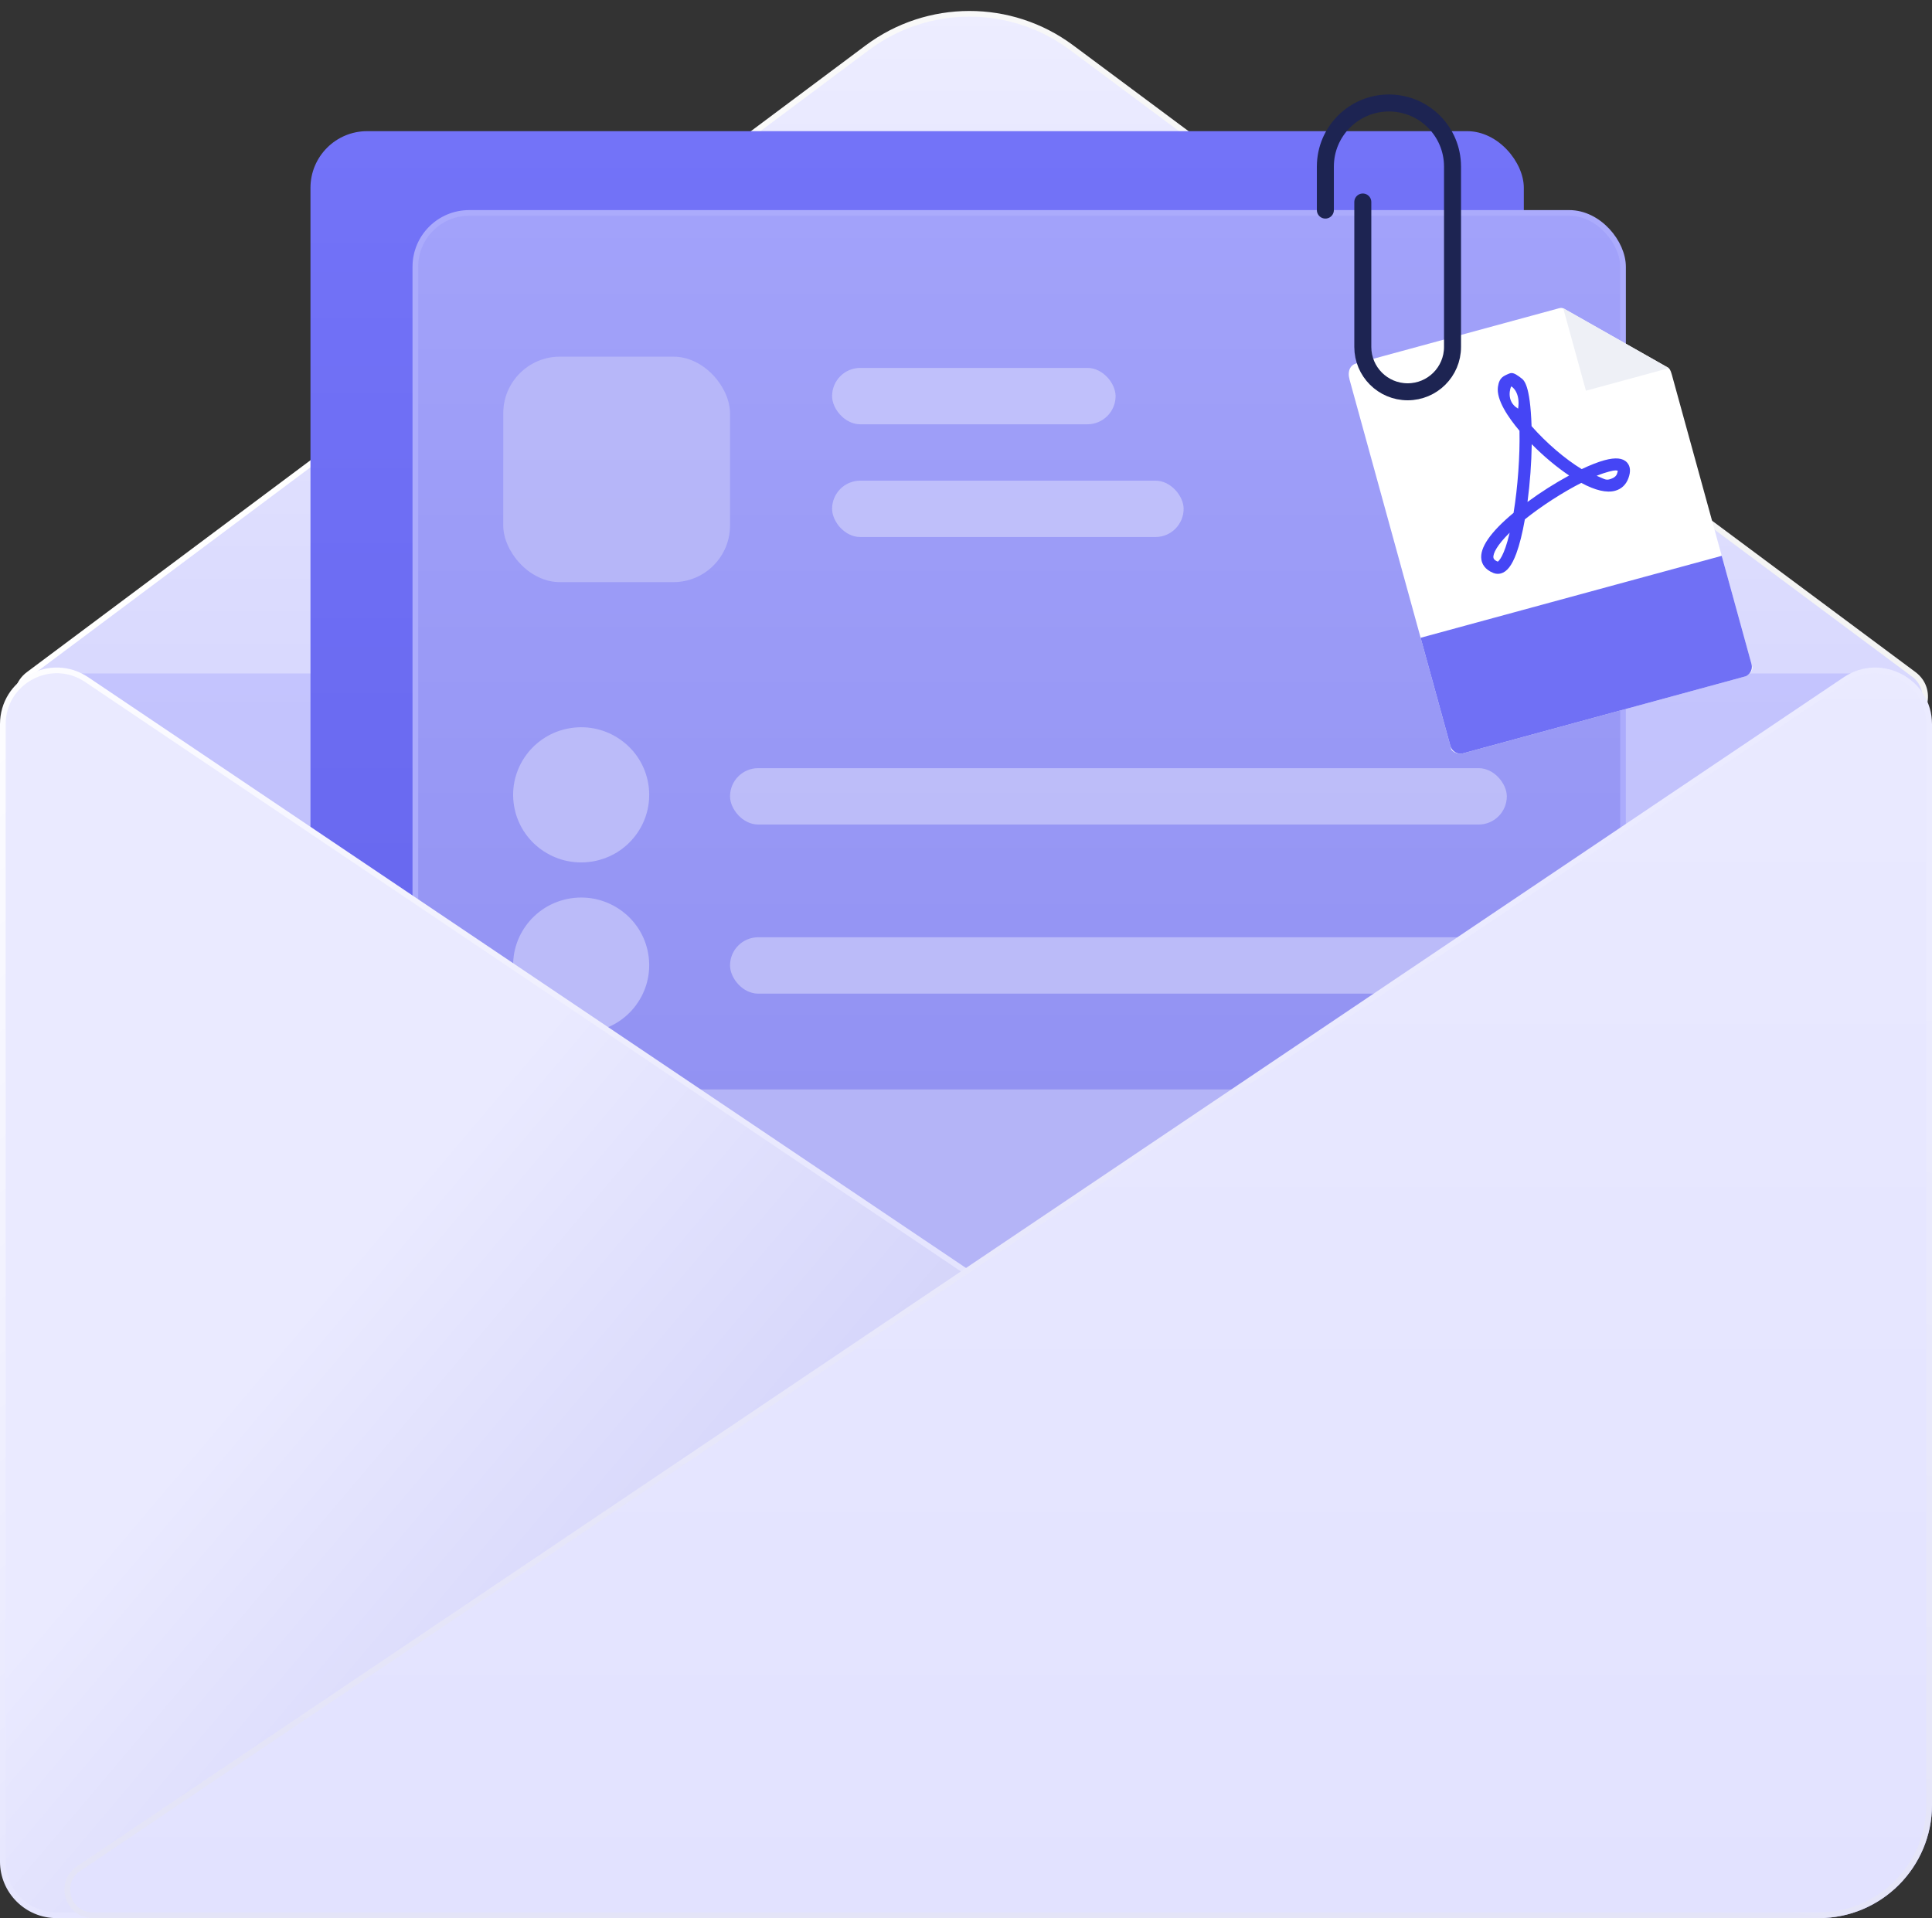 <svg width="140" height="139" viewBox="0 0 140 139" fill="none" xmlns="http://www.w3.org/2000/svg">
<rect x="0" y="0" width="140" height="139" fill="#333333" stroke="none"/>
<path d="M62.847 3.458L2.075 48.869C0.498 50.047 1.336 52.544 3.309 52.544H137.445C139.42 52.544 140.257 50.043 138.676 48.866L77.638 3.444C73.252 0.18 67.227 0.186 62.847 3.458Z" fill="url(#paint0_linear_24431_13953)" stroke="url(#paint1_linear_24431_13953)" stroke-width="0.411"/>
<path d="M0 54.142C0 51.194 2.39 48.804 5.339 48.804H134.661C137.61 48.804 140 51.194 140 54.142V130.786C140 135.322 136.323 139 131.786 139H8.214C3.677 139 0 135.322 0 130.786V54.142Z" fill="url(#paint2_linear_24431_13953)"/>
<rect x="22.498" y="9.505" width="87.924" height="108.661" rx="4.107" fill="url(#paint3_linear_24431_13953)"/>
<rect x="30.098" y="15.43" width="87.513" height="108.25" rx="3.901" fill="url(#paint4_linear_24431_13953)" stroke="#ABABFC" stroke-width="0.411"/>
<ellipse cx="4.927" cy="4.9" rx="4.927" ry="4.9" transform="matrix(0.988 -0.157 0.159 0.987 36.467 53.537)" fill="#BBBBF9"/>
<ellipse cx="4.927" cy="4.9" rx="4.927" ry="4.9" transform="matrix(0.988 -0.157 0.159 0.987 36.467 65.878)" fill="#BBBBF9"/>
<rect opacity="0.5" x="52.901" y="55.666" width="56.288" height="4.085" rx="2.042" fill="#E3E3FE"/>
<rect opacity="0.5" x="60.297" y="26.662" width="20.543" height="4.085" rx="2.042" fill="#E3E3FE"/>
<rect opacity="0.5" x="60.297" y="34.832" width="25.473" height="4.085" rx="2.042" fill="#E3E3FE"/>
<rect opacity="0.8" x="36.467" y="25.845" width="16.434" height="16.34" rx="4.107" fill="#BDBDF9"/>
<rect opacity="0.8" x="36.467" y="78.95" width="74.776" height="16.748" rx="4.107" fill="#BDBDF9"/>
<rect opacity="0.5" x="52.901" y="67.921" width="56.288" height="4.085" rx="2.042" fill="#E3E3FE"/>
<rect opacity="0.6" x="36.467" y="94.065" width="74.776" height="4.085" rx="2.042" fill="#E3E3FE"/>
<g clip-path="url(#clip0_24431_13953)">
<path d="M112.996 22.332L98.27 26.34C97.86 26.451 97.618 26.872 97.795 27.513L105.166 54.289C105.214 54.463 105.637 54.703 106.047 54.592L126.381 49.058C126.791 48.946 127.033 48.525 126.985 48.351L121.148 27.151C121.052 26.8 120.973 26.7 120.867 26.639L113.347 22.376C113.24 22.316 113.114 22.3 112.996 22.332Z" fill="white"/>
<path d="M113.277 22.336L114.923 28.314L120.935 26.677L113.277 22.336Z" fill="#EEF0F6"/>
<path d="M108.759 41.556C108.582 41.604 108.397 41.593 108.223 41.525C107.586 41.274 107.394 40.855 107.346 40.547C107.212 39.701 107.997 38.563 109.679 37.164C109.984 35.294 110.146 33.047 110.108 31.218C109.3 30.26 108.416 28.972 108.545 28.041C108.591 27.714 108.686 27.448 108.952 27.271C109.057 27.201 109.336 27.073 109.443 27.044C109.699 26.974 110.014 27.241 110.229 27.399C110.431 27.548 110.881 27.858 110.984 30.882C112.055 32.1 113.418 33.267 114.616 33.995C115.249 33.694 115.804 33.477 116.271 33.35C117.065 33.134 117.597 33.187 117.898 33.513C118.147 33.783 118.181 34.167 118 34.657C117.826 35.127 117.493 35.44 117.039 35.564C116.422 35.732 115.597 35.54 114.585 34.993C113.228 35.684 111.694 36.675 110.498 37.636C110.32 38.646 110.112 39.477 109.879 40.109C109.558 40.975 109.203 41.435 108.759 41.556ZM109.397 38.602C108.48 39.503 108.175 40.121 108.22 40.41C108.228 40.458 108.248 40.584 108.535 40.7C108.604 40.656 108.991 40.335 109.397 38.602ZM115.7 34.478C116.201 34.682 116.346 34.814 116.616 34.74C116.735 34.708 117.072 34.611 117.169 34.351C117.215 34.225 117.226 34.149 117.228 34.11C117.157 34.094 117.055 34.05 116.604 34.173C116.348 34.243 116.029 34.342 115.7 34.478ZM110.996 32.189C110.976 33.536 110.868 35.014 110.689 36.374C111.637 35.676 112.692 35.005 113.705 34.458C112.802 33.853 111.846 33.052 110.996 32.189ZM109.512 28.003C109.467 28.034 109.081 29.074 110.008 29.613C110.195 28.415 109.532 27.991 109.512 28.003Z" fill="#4545F5"/>
<path d="M126.381 49.058L106.047 54.592C105.637 54.703 105.214 54.463 105.102 54.056L102.944 46.217L124.762 40.279L126.92 48.118C127.032 48.525 126.791 48.946 126.381 49.058Z" fill="#7070F5"/>
</g>
<path d="M96.041 15.224V12.069C96.041 9.525 98.104 7.463 100.648 7.463V7.463C103.192 7.463 105.255 9.525 105.255 12.069V25.141C105.255 26.936 103.799 28.392 102.004 28.392V28.392C100.209 28.392 98.754 26.936 98.754 25.141V14.639" stroke="#1D2452" stroke-width="1.232" stroke-linecap="round"/>
<path d="M0.205 52.489C0.205 49.365 3.694 47.508 6.285 49.252L130.954 133.159C133.476 134.857 132.275 138.795 129.234 138.795H4.107C1.952 138.795 0.205 137.048 0.205 134.893V52.489Z" fill="url(#paint5_linear_24431_13953)" stroke="url(#paint6_linear_24431_13953)" stroke-width="0.411"/>
<path d="M139.795 52.489C139.795 49.365 136.306 47.508 133.715 49.252L5.697 135.413C4.183 136.432 4.904 138.795 6.729 138.795H131.786C136.209 138.795 139.795 135.209 139.795 130.786V52.489Z" fill="url(#paint7_linear_24431_13953)" stroke="url(#paint8_linear_24431_13953)" stroke-width="0.411"/>
<defs>
<linearGradient id="paint0_linear_24431_13953" x1="70.387" y1="52.544" x2="70.387" y2="-11.083" gradientUnits="userSpaceOnUse">
<stop stop-color="#D7D7FE"/>
<stop offset="1" stop-color="#F2F2FF"/>
</linearGradient>
<linearGradient id="paint1_linear_24431_13953" x1="33.772" y1="52.544" x2="118.081" y2="5.555" gradientUnits="userSpaceOnUse">
<stop stop-color="white"/>
<stop offset="1" stop-color="#F3F3F3"/>
</linearGradient>
<linearGradient id="paint2_linear_24431_13953" x1="70" y1="47.987" x2="70" y2="139" gradientUnits="userSpaceOnUse">
<stop stop-color="#C4C4FE"/>
<stop offset="1" stop-color="#B4B4EB"/>
</linearGradient>
<linearGradient id="paint3_linear_24431_13953" x1="66.46" y1="9.505" x2="66.46" y2="118.166" gradientUnits="userSpaceOnUse">
<stop stop-color="#7373F8"/>
<stop offset="1" stop-color="#5F5FE8"/>
</linearGradient>
<linearGradient id="paint4_linear_24431_13953" x1="73.855" y1="15.224" x2="73.855" y2="123.885" gradientUnits="userSpaceOnUse">
<stop stop-color="#A2A2FA"/>
<stop offset="1" stop-color="#8787ED"/>
</linearGradient>
<linearGradient id="paint5_linear_24431_13953" x1="30.982" y1="84.269" x2="72.534" y2="119.427" gradientUnits="userSpaceOnUse">
<stop stop-color="#EAEAFF"/>
<stop offset="0.806" stop-color="#D0D0F9"/>
</linearGradient>
<linearGradient id="paint6_linear_24431_13953" x1="-4.142" y1="44.898" x2="69.472" y2="139.411" gradientUnits="userSpaceOnUse">
<stop stop-color="#D8D8FD"/>
<stop offset="0" stop-color="white"/>
<stop offset="1" stop-color="#D8D8FD"/>
</linearGradient>
<linearGradient id="paint7_linear_24431_13953" x1="70" y1="44.775" x2="70" y2="139" gradientUnits="userSpaceOnUse">
<stop stop-color="#EAEAFF"/>
<stop offset="1" stop-color="#E2E2FF"/>
</linearGradient>
<linearGradient id="paint8_linear_24431_13953" x1="91" y1="139" x2="100.94" y2="63.375" gradientUnits="userSpaceOnUse">
<stop stop-color="#E4E4F7"/>
<stop offset="1" stop-color="#EBEBFF"/>
</linearGradient>
<clipPath id="clip0_24431_13953">
<rect width="23.138" height="29.303" fill="white" transform="matrix(0.965 -0.263 0.265 0.964 97.274 26.611)"/>
</clipPath>
</defs>
</svg>
